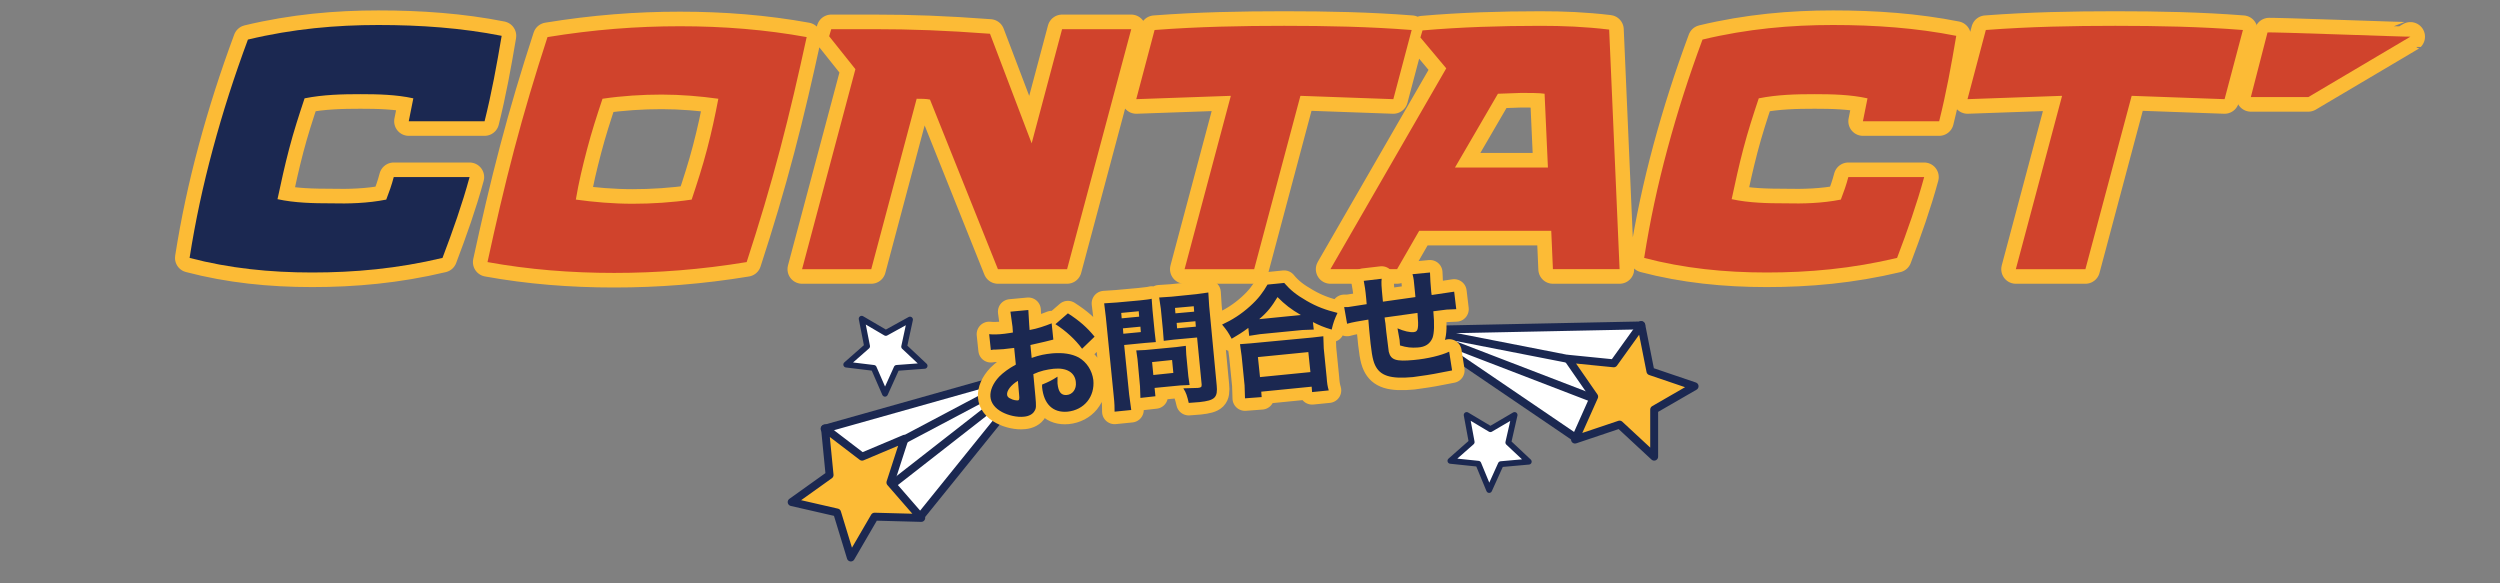 <svg id="layer01" xmlns="http://www.w3.org/2000/svg" viewBox="0 0 600 140"><rect x="0" y="0" width="600" height="140" fill="#808080" stroke="none"/><style>.st0{fill:#FFFFFF;stroke:#1B2851;stroke-width:1.9;stroke-linecap:round;stroke-linejoin:round;stroke-miterlimit:10}.st1{fill:#FCBB36;stroke:#1B2851;stroke-width:1.9;stroke-linecap:round;stroke-linejoin:round;stroke-miterlimit:10}.st2{fill:none;stroke:#1B2851;stroke-width:1.9;stroke-linecap:round;stroke-linejoin:round;stroke-miterlimit:10}.st3{fill:#FFFFFF;stroke:#1B2851;stroke-width:1.4;stroke-linecap:round;stroke-linejoin:round;stroke-miterlimit:10}.st4{fill:#FCBB36;stroke:#FCBB36;stroke-width:7;stroke-linecap:round;stroke-linejoin:round;stroke-miterlimit:10}.st5{fill:#1B2851}.st6{fill:#D0432C}.st7{fill:#FCBB36;stroke:#FCBB36;stroke-width:6;stroke-linejoin:round;stroke-miterlimit:10}</style><path class="st0" d="M197.9 102.9l51.8-14.6-28.9 35.8"/><path class="st1" d="M206.9 109.6l10.2-4.3-3.4 10.5 7.4 8.5-11.2-.3-5.7 9.8-3.3-10.8-10.9-2.5 9.1-6.5-1.1-11.2 8.9 6.8z"/><path class="st2" d="M217.2 105.4l32.3-17.1M214.6 115.9l35.1-27.4"/><path class="st3" d="M212.6 79.9l5.8-3.2-1.4 6.5 4.9 4.6-6.7.5-2.8 6.2-2.7-6.2-6.6-.8 5-4.4-1.3-6.6 5.8 3.4z"/><path class="st0" d="M393.9 78.1l-53.8 1.1 38.1 25.9"/><path class="st1" d="M393.9 78l2.2 11.1 10.6 3.6-9.7 5.6v11.3l-8.3-7.7-10.7 3.6 4.6-10.3-6.3-9.1 11 1.1 6.6-9.2z"/><path class="st2" d="M376.1 86.1l-35.8-7M381.8 95.4l-41.6-16"/><g><path class="st3" d="M363.5 99.6l-1.5 6.6 4.9 4.6-6.7.6-2.8 6.2-2.6-6.3-6.7-.7 5.1-4.5-1.2-6.5 5.7 3.4 5.8-3.4z"/></g><g><path class="st4" d="M92.7 47.9c.7-1.8 1.3-3.5 1.8-5.4h18.2c-1.8 6.6-4 12.8-6.5 19.4-10.9 2.6-21.2 3.5-31.3 3.5s-19.9-1-29.4-3.5c1.4-8.9 3.2-17.3 5.6-26.2 2.4-8.9 5.1-17.3 8.4-26.2C70.3 6.9 80.7 6 90.8 6s20 .7 29.6 2.6c-1.2 7.1-2.4 13.7-4.1 20.5H98.1l1.1-5.5c-4.1-.9-8.5-1-12.7-1-4.3 0-8.9.1-13.4 1-1.4 4.2-2.6 7.9-3.7 12.1s-1.9 7.9-2.8 12.1c4.1.9 8.6 1 12.9 1 4.1.1 8.7 0 13.2-.9zM147.4 65.5c-10.4 0-20.5-.8-30.4-2.6 2-9.2 4-17.9 6.4-27s5-17.8 8-27c11-1.8 21.4-2.6 31.8-2.6s20.5.8 30.4 2.6c-2 9.2-4 17.9-6.4 27s-5 17.8-8 27c-10.9 1.8-21.4 2.6-31.8 2.6zm-9.2-17.6c4.3.6 9 1 13.6 1s9.5-.3 14.2-1c1.4-4.2 2.6-7.9 3.7-12.1 1.1-4.2 1.9-7.9 2.7-12.1-4.3-.6-9-1-13.6-1s-9.5.3-14.2 1c-1.4 4.2-2.6 7.9-3.7 12.1s-2 7.9-2.7 12.1zM256.1 64.6h-16.6l-16.3-40.7c-.9-.2-2.1-.2-3.2-.2l-10.9 40.9h-16.6l12.8-48-6.3-7.9.5-1.7h10.3c8.9 0 17.1.3 27.8 1.1l10 26.3L254.9 7h16.6l-15.4 57.6zM334.4 23.8l-22.3-.8L301 64.6h-16.7L295.4 23l-22.7.8 4.4-16.6c10.5-.8 20.9-1 31.1-1 10.3 0 20.4.2 30.6 1l-4.4 16.6zM369.6 6.2c5.6 0 10.7.2 16.6.9l2.5 57.5h-16l-.4-9.2h-31.7l-5.3 9.2h-16l27.8-48.2-6.2-7.4.5-1.7c9.2-.8 18.8-1.1 28.2-1.1zm-10.1 16.3l-10.3 17.7h22.3l-.8-17.7c-1-.2-4-.2-5.6-.2l-5.6.2zM441.8 47.9c.7-1.8 1.3-3.5 1.8-5.4h18.2c-1.8 6.6-4 12.8-6.5 19.4-10.9 2.6-21.2 3.5-31.3 3.5-10.1 0-19.9-1-29.4-3.5 1.4-8.9 3.2-17.3 5.6-26.2s5.1-17.3 8.4-26.2C419.4 6.9 429.8 6 439.9 6c10.1 0 20 .7 29.6 2.6-1.2 7.1-2.4 13.7-4.1 20.5h-18.3l1.1-5.5c-4.1-.9-8.5-1-12.7-1-4.3 0-8.9.1-13.4 1-1.4 4.2-2.6 7.9-3.7 12.1s-1.9 7.9-2.8 12.1c4.1.9 8.6 1 12.9 1 4.2.1 8.8 0 13.3-.9zM533.9 23.8l-22.3-.8-11.1 41.6h-16.7L494.9 23l-22.7.8 4.4-16.6c10.5-.8 20.9-1 31.1-1 10.3 0 20.4.2 30.6 1l-4.4 16.6z"/></g><g><path class="st5" d="M92.7 47.9c.7-1.8 1.3-3.5 1.8-5.4h18.2c-1.8 6.6-4 12.8-6.5 19.4-10.9 2.6-21.2 3.5-31.3 3.5s-19.9-1-29.4-3.5c1.4-8.9 3.2-17.3 5.6-26.2 2.4-8.9 5.1-17.3 8.4-26.2C70.3 6.9 80.7 6 90.8 6s20 .7 29.6 2.6c-1.2 7.1-2.4 13.7-4.1 20.5H98.1l1.1-5.5c-4.1-.9-8.5-1-12.7-1-4.3 0-8.9.1-13.4 1-1.4 4.2-2.6 7.9-3.7 12.1s-1.9 7.9-2.8 12.1c4.1.9 8.6 1 12.9 1 4.1.1 8.7 0 13.2-.9z"/><path class="st6" d="M147.4 65.5c-10.4 0-20.5-.8-30.4-2.6 2-9.2 4-17.9 6.4-27s5-17.8 8-27c11-1.8 21.4-2.6 31.8-2.6s20.5.8 30.4 2.6c-2 9.2-4 17.9-6.4 27s-5 17.8-8 27c-10.9 1.8-21.4 2.6-31.8 2.6zm-9.2-17.6c4.3.6 9 1 13.6 1s9.5-.3 14.2-1c1.4-4.2 2.6-7.9 3.7-12.1 1.1-4.2 1.9-7.9 2.7-12.1-4.3-.6-9-1-13.6-1s-9.5.3-14.2 1c-1.4 4.2-2.6 7.9-3.7 12.1s-2 7.9-2.7 12.1zM256.1 64.6h-16.6l-16.3-40.7c-.9-.2-2.1-.2-3.2-.2l-10.9 40.9h-16.6l12.8-48-6.3-7.9.5-1.7h10.3c8.9 0 17.1.3 27.8 1.1l10 26.3L254.9 7h16.6l-15.4 57.6zM334.4 23.8l-22.3-.8L301 64.6h-16.7L295.4 23l-22.7.8 4.4-16.6c10.5-.8 20.9-1 31.1-1 10.3 0 20.4.2 30.6 1l-4.4 16.6zM369.6 6.2c5.6 0 10.7.2 16.6.9l2.5 57.5h-16l-.4-9.2h-31.7l-5.3 9.2h-16l27.8-48.2-6.2-7.4.5-1.7c9.2-.8 18.8-1.1 28.2-1.1zm-10.1 16.3l-10.3 17.7h22.3l-.8-17.7c-1-.2-4-.2-5.6-.2l-5.6.2zM441.8 47.9c.7-1.8 1.3-3.5 1.8-5.4h18.2c-1.8 6.6-4 12.8-6.5 19.4-10.9 2.6-21.2 3.5-31.3 3.5-10.1 0-19.9-1-29.4-3.5 1.4-8.9 3.2-17.3 5.6-26.2s5.1-17.3 8.4-26.2C419.4 6.9 429.8 6 439.9 6c10.1 0 20 .7 29.6 2.6-1.2 7.1-2.4 13.7-4.1 20.5h-18.3l1.1-5.5c-4.1-.9-8.5-1-12.7-1-4.3 0-8.9.1-13.4 1-1.4 4.2-2.6 7.9-3.7 12.1s-1.9 7.9-2.8 12.1c4.1.9 8.6 1 12.9 1 4.2.1 8.8 0 13.3-.9zM533.9 23.8l-22.3-.8-11.1 41.6h-16.7L494.9 23l-22.7.8 4.4-16.6c10.5-.8 20.9-1 31.1-1 10.3 0 20.4.2 30.6 1l-4.4 16.6z"/></g><path class="st4" d="M544.2 7.8l-4 15.5H554l24.5-14.5c-.1.1-34.3-1.2-34.3-1z"/><path class="st6" d="M544.2 7.8l-4 15.5H554l24.5-14.5c-.1.1-34.3-1.2-34.3-1z"/><g><path class="st7" d="M252.8 81.5l-2 .5-3.5.8.3 3.1c2-.7 3.1-.9 5-1.1 2.5-.2 4.6.1 6.3 1 1.9 1.1 3.2 3.1 3.5 5.4.4 4-2.2 7.2-6.2 7.6-3.5.3-5.7-1.8-6.1-5.9v-.6c1.7-.7 2.3-1 3.7-1.9V92c.2 2.1.9 2.9 2.2 2.8 1.4-.1 2.4-1.4 2.2-3.1-.2-2.3-2.2-3.5-5.3-3.2-1.7.2-3.2.5-4.9 1.3l.5 5.4c.2 2.2.2 2.8-.2 3.4-.4.8-1.4 1.3-2.5 1.4-1.7.2-3.8-.3-5.3-1.1-1.7-.9-2.7-2.2-2.8-3.7s.6-3.2 2.1-4.8c1-1 2.2-1.9 4-2.9l-.4-4-2.6.3-1.8.1h-.5l-.7.1-.4-3.8c.8.1 2.1.1 3.7-.1l1.4-.2.6-.1-.1-1.4-.5-3.6 4.3-.4.2 3.4.1 1.4c1.8-.3 3.8-1 5.3-1.6l.4 3.9zm-8.5 9.9c-1.7 1-2.7 2.4-2.6 3.3 0 .4.3.8.9 1 .5.3 1.2.4 1.6.4.4 0 .5-.3.4-1.2l-.3-3.5zm15.4-7.7c-1.6-2.2-3.9-4.3-6.4-5.9l3-2.6c2.8 1.8 4.6 3.4 6.4 5.6l-3 2.9zM271 94.7l.5 3.7-4 .4c0-.9 0-1.9-.2-3.7l-1.9-19-.4-3.3 3-.2 5.5-.5c1.5-.2 2.2-.2 2.9-.4l.2 2.7.5 5.1.3 2.6-2.5.2-5.1.5 1.2 11.9zm-1.8-18.3l4.2-.4-.1-1.3-4.2.4.1 1.3zm.4 3.7l4.2-.4-.1-1.3-4.2.4.1 1.3zm15.6 10.2l.3 2.1-2.2.1-6.2.6.2 2-3.6.4-.1-2.8-.6-6.5-.3-2.1 2.2-.1 7.4-.7 2.3-.3.1 2.1.5 5.2zm-8.4-.3l4.8-.5-.3-3.1-4.8.5.3 3.1zm15.2 2.4c.3 3-.4 3.7-4.1 4.1l-2.6.2c-.4-1.7-.6-2.4-1.3-3.5l3.5-.1c.8-.1.9-.2.9-.8L287.3 81l-5.5.5-2.5.3-.2-2.6-.5-5.1-.4-2.7 3-.2 5.9-.6 2.9-.4.2 3.2 1.8 19zm-9.9-17.2l4.5-.4-.1-1.3-4.5.4.1 1.3zm.4 3.6l4.5-.4-.1-1.3-4.5.4.1 1.3zM299.6 78.7c-1.5 1.1-2.3 1.6-4 2.6-.8-1.5-1.2-2.1-2.3-3.4 2.4-1.1 4.6-2.5 6.7-4.4 2-1.8 3.1-3.3 4.2-5.2l4-.4c1.4 1.7 2.8 2.8 5.4 4.3 2.4 1.4 4.6 2.2 7.4 2.9-.7 1.5-1 2.3-1.4 4-2-.6-2.9-1-4.5-1.8l.2 1.8-2.7.1-10.2 1-2.6.4-.2-1.9zm-.8 16.9l-.1-3.1-.7-7-.4-2.9 2.6-.2L315 81l2.6-.3.1 2.9.7 7c.1 1.4.2 2.1.5 3.1l-4 .4-.1-1.3-12.1 1.2.1 1.3-4 .3zm3.6-5.1l12.1-1.2-.5-4.8-12.1 1.2.5 4.8zm9.8-14.9c-2.4-1.4-3.8-2.5-5.6-4.3-1.4 2.3-2.4 3.6-4.4 5.3l10-1zM331.6 66.9c-.1 1.1-.1 1.3.3 5.5l7.8-1.1-.1-1.1c-.3-3.2-.3-3.3-.6-4.4l4.2-.4.1 2.2.2 2.5.1.7 5.4-.8.5 4.2-2.3.1-3.2.4c.3 3.2.2 5.3-.2 6.4-.6 1.4-1.7 2.2-3.6 2.3-1.4.1-2.6 0-4.2-.5l-.1-1.3-.5-2.8c1.6.7 3 1 3.9.9 1.1-.1 1.2-.9.9-4.6l-7.9 1.1.1.8.1.6.2 2 .6 4.8c.5 2 1.7 2.4 6 2 3.3-.3 6.6-1.1 8.5-2l.7 4.5-2.6.5c-2.4.5-4.6.8-6.8 1.1-5.4.5-7.9-.3-9.1-2.9-.6-1.3-.9-3.1-1.4-8.5l-.2-2.4c-2.4.4-3.7.6-5.1 1l-.7-4h.9l4.5-.7-.1-1.2c-.2-2.3-.4-3.3-.6-4.4l4.3-.5z"/></g><g><path class="st5" d="M252.8 81.5l-2 .5-3.5.8.3 3.1c2-.7 3.1-.9 5-1.1 2.5-.2 4.6.1 6.3 1 1.9 1.1 3.2 3.1 3.5 5.4.4 4-2.2 7.2-6.2 7.6-3.5.3-5.7-1.8-6.1-5.9v-.6c1.7-.7 2.3-1 3.7-1.9V92c.2 2.1.9 2.9 2.2 2.8 1.4-.1 2.4-1.4 2.2-3.1-.2-2.3-2.2-3.5-5.3-3.2-1.7.2-3.2.5-4.9 1.3l.5 5.4c.2 2.2.2 2.8-.2 3.4-.4.8-1.4 1.3-2.5 1.4-1.7.2-3.8-.3-5.3-1.1-1.7-.9-2.7-2.2-2.8-3.7s.6-3.2 2.1-4.8c1-1 2.2-1.9 4-2.9l-.4-4-2.6.3-1.8.1h-.5l-.7.1-.4-3.8c.8.1 2.1.1 3.7-.1l1.4-.2.6-.1-.1-1.4-.5-3.6 4.3-.4.2 3.4.1 1.4c1.8-.3 3.8-1 5.3-1.6l.4 3.9zm-8.5 9.9c-1.7 1-2.7 2.4-2.6 3.3 0 .4.3.8.9 1 .5.3 1.2.4 1.6.4.4 0 .5-.3.4-1.2l-.3-3.5zm15.4-7.7c-1.6-2.2-3.9-4.3-6.4-5.9l3-2.6c2.8 1.8 4.6 3.4 6.4 5.6l-3 2.9zM271 94.7l.5 3.7-4 .4c0-.9 0-1.9-.2-3.7l-1.9-19-.4-3.3 3-.2 5.5-.5c1.5-.2 2.2-.2 2.9-.4l.2 2.7.5 5.1.3 2.6-2.5.2-5.1.5 1.2 11.9zm-1.8-18.3l4.2-.4-.1-1.3-4.2.4.1 1.3zm.4 3.7l4.2-.4-.1-1.3-4.2.4.1 1.3zm15.6 10.2l.3 2.1-2.2.1-6.2.6.2 2-3.6.4-.1-2.8-.6-6.5-.3-2.1 2.2-.1 7.4-.7 2.3-.3.1 2.1.5 5.2zm-8.4-.3l4.8-.5-.3-3.1-4.8.5.3 3.1zm15.2 2.4c.3 3-.4 3.7-4.1 4.1l-2.6.2c-.4-1.7-.6-2.4-1.3-3.5l3.5-.1c.8-.1.9-.2.9-.8L287.3 81l-5.5.5-2.5.3-.2-2.6-.5-5.1-.4-2.7 3-.2 5.9-.6 2.9-.4.2 3.2 1.8 19zm-9.9-17.2l4.5-.4-.1-1.3-4.5.4.1 1.3zm.4 3.6l4.5-.4-.1-1.3-4.5.4.1 1.3zM299.6 78.7c-1.5 1.1-2.3 1.6-4 2.6-.8-1.5-1.2-2.1-2.3-3.4 2.4-1.1 4.6-2.5 6.7-4.4 2-1.8 3.1-3.3 4.2-5.2l4-.4c1.5 1.7 2.8 2.8 5.4 4.3 2.4 1.4 4.6 2.2 7.4 2.9-.7 1.5-1 2.3-1.4 4-2-.6-2.9-1-4.5-1.8l.2 1.8-2.7.1-10.2 1-2.6.4-.2-1.9zm-.8 16.9l-.1-3.1-.7-7-.4-2.9 2.6-.2L315 81l2.6-.3.1 2.9.7 7c.1 1.4.2 2.1.5 3.1l-4 .4-.1-1.3-12.1 1.2.1 1.3-4 .3zm3.6-5.1l12.1-1.2-.5-4.8-12.1 1.2.5 4.8zm9.8-14.9c-2.4-1.4-3.8-2.5-5.6-4.3-1.4 2.3-2.4 3.6-4.4 5.3l10-1zM331.6 66.9c-.1 1.1-.1 1.3.3 5.5l7.8-1.1-.1-1.1c-.3-3.2-.3-3.3-.6-4.4l4.2-.4.1 2.2.2 2.5.1.7 5.4-.8.5 4.2-2.3.1-3.2.4c.3 3.2.2 5.3-.2 6.4-.6 1.4-1.7 2.2-3.6 2.3-1.4.1-2.6 0-4.2-.5l-.1-1.3-.5-2.8c1.6.7 3 1 3.9.9 1.1-.1 1.2-.9.9-4.6l-7.9 1.1.1.8.1.6.2 2 .6 4.8c.5 2 1.7 2.4 6 2 3.3-.3 6.6-1.1 8.5-2l.7 4.5-2.6.5c-2.4.5-4.6.8-6.8 1.1-5.4.5-7.9-.3-9.1-2.9-.6-1.3-.9-3.1-1.4-8.5l-.2-2.4c-2.4.4-3.7.6-5.1 1l-.7-4h.9l4.5-.7-.1-1.2c-.2-2.3-.4-3.3-.6-4.4l4.3-.5z"/></g></svg>